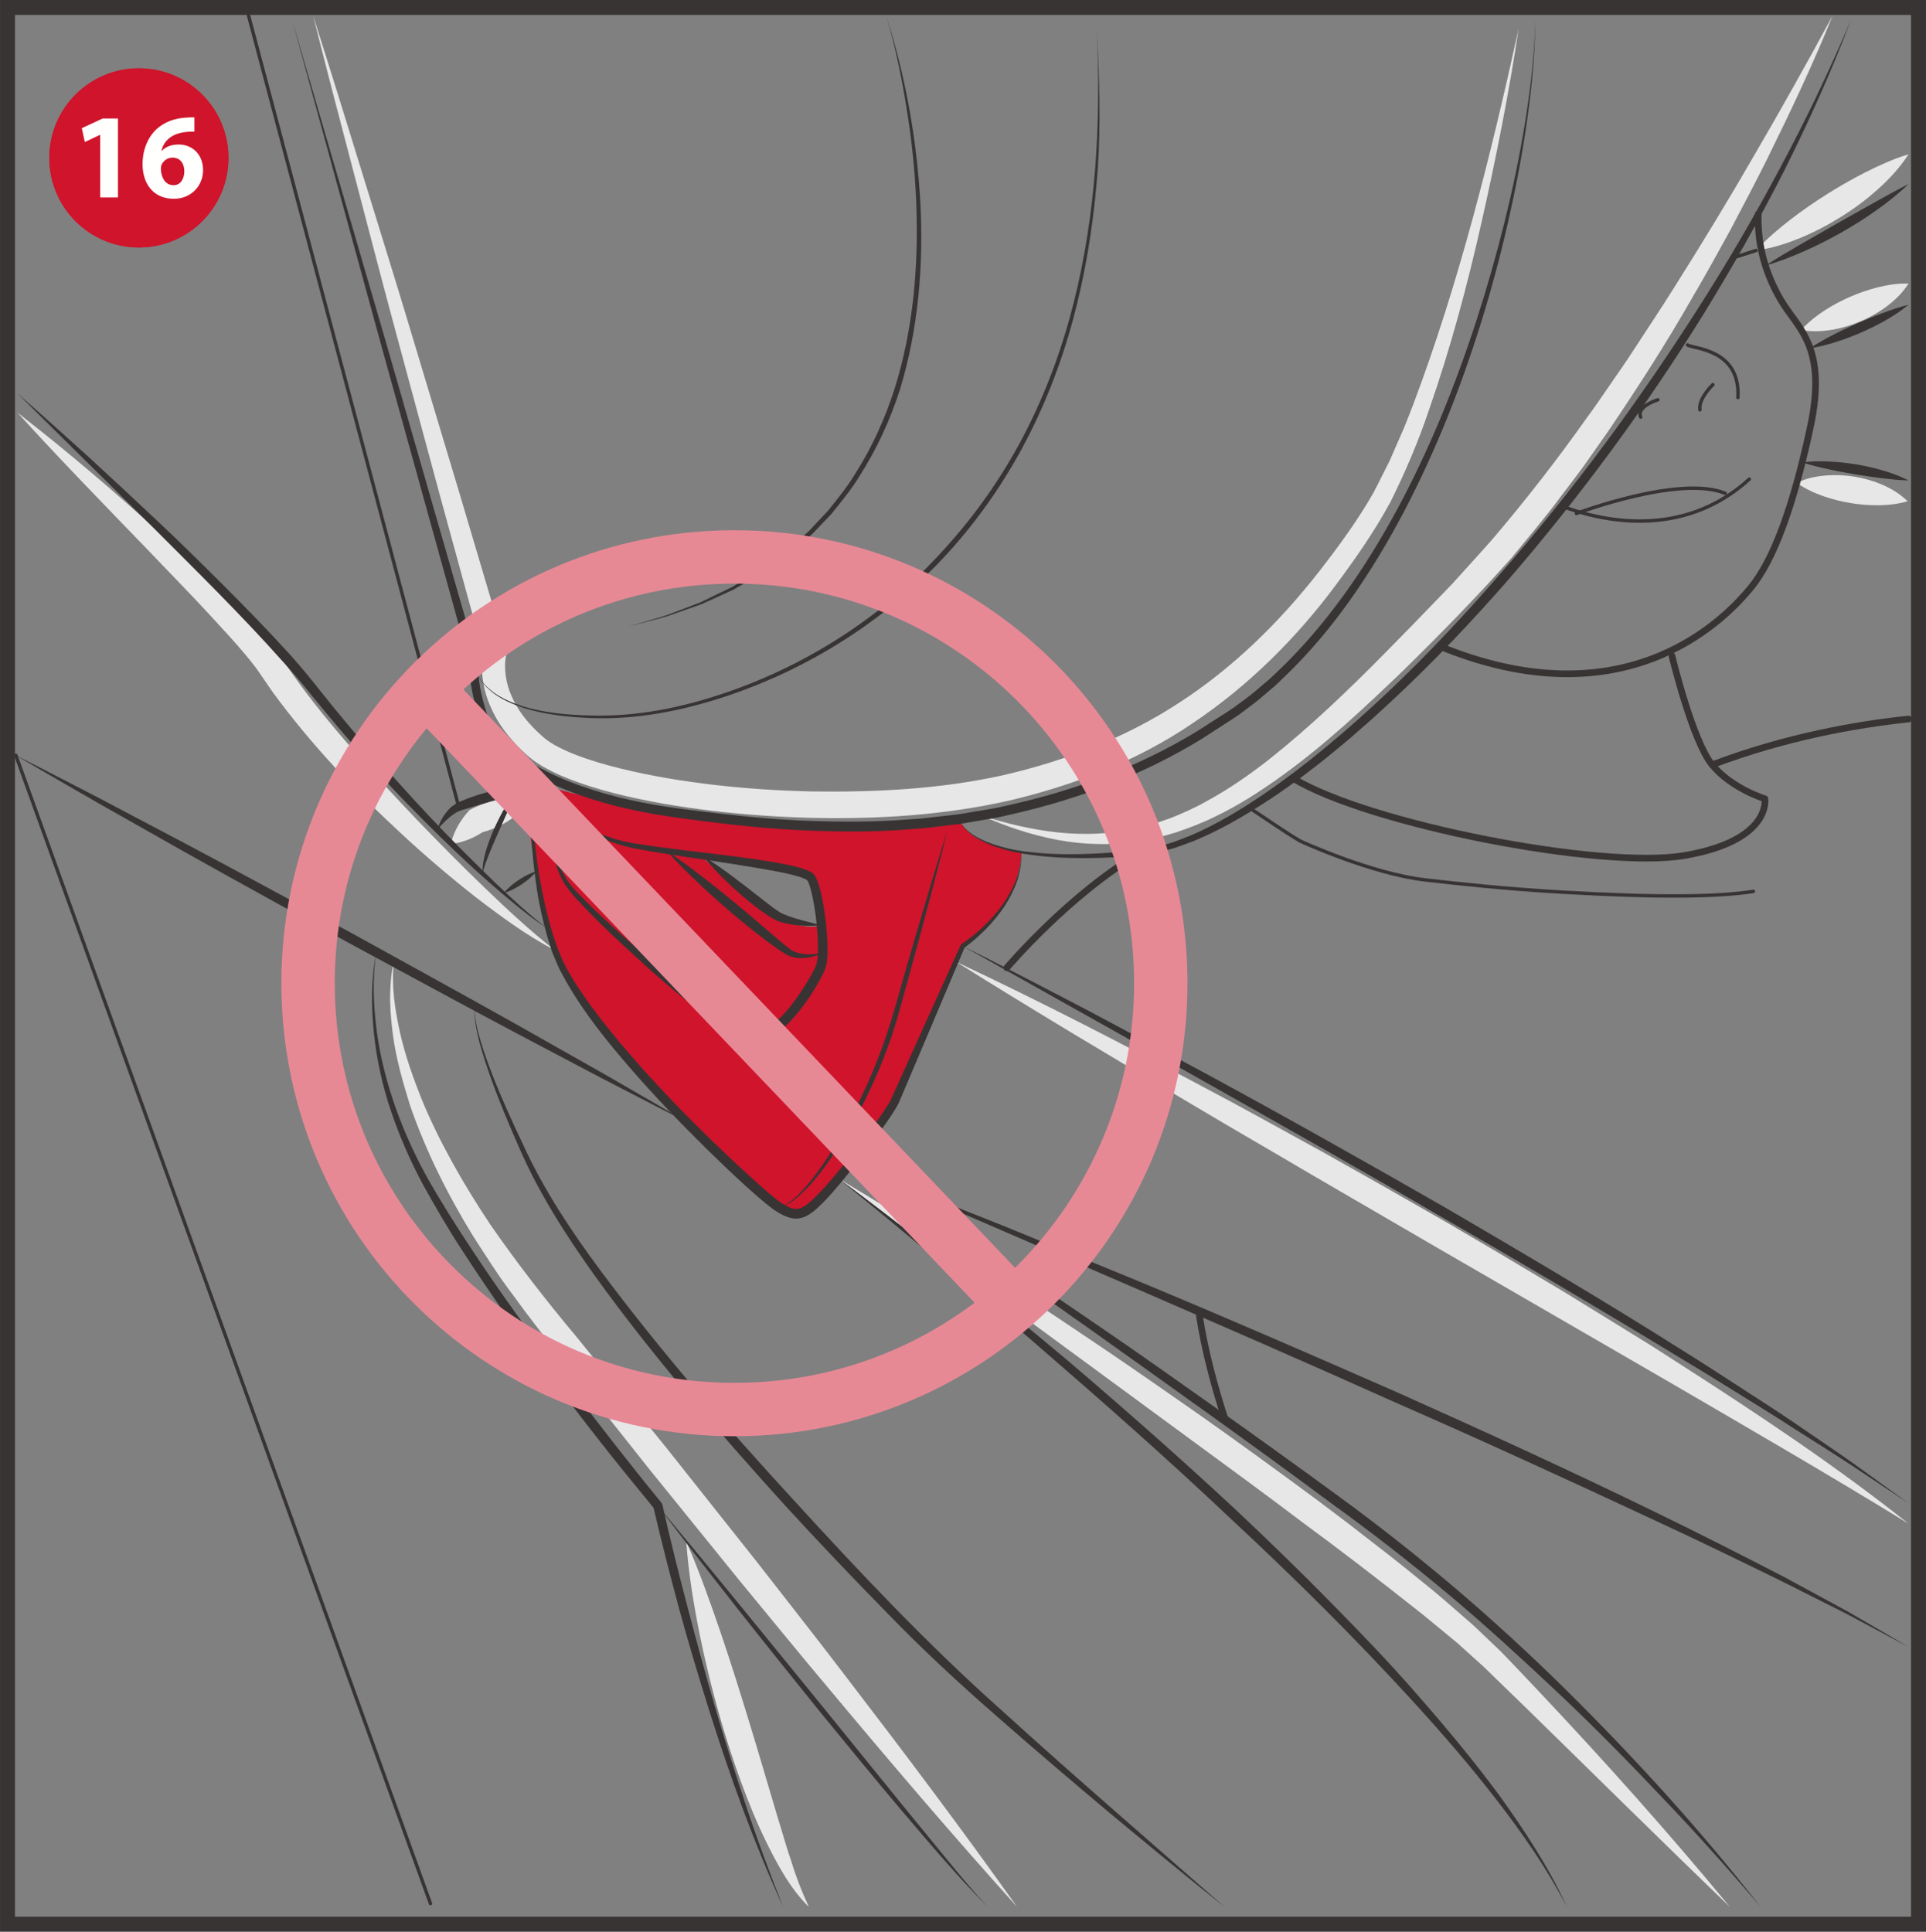 <?xml version="1.0" encoding="UTF-8"?>
<!DOCTYPE svg PUBLIC "-//W3C//DTD SVG 1.1//EN" "http://www.w3.org/Graphics/SVG/1.1/DTD/svg11.dtd">
<!-- Creator: CorelDRAW 2018 (64-Bit) -->
<svg xmlns="http://www.w3.org/2000/svg" xml:space="preserve" width="43.001mm" height="43.131mm" version="1.1" style="shape-rendering:geometricPrecision; text-rendering:geometricPrecision; image-rendering:optimizeQuality; fill-rule:evenodd; clip-rule:evenodd"
viewBox="0 0 1950.98 1956.92"
 xmlns:xlink="http://www.w3.org/1999/xlink">
 <rect x="0" y="0" width="1950.98" height="1956.92" fill="#808080" stroke="none"/>
 <defs>
  <style type="text/css">
   <![CDATA[
    .str3 {stroke:#383434;stroke-width:15.14;stroke-miterlimit:4}
    .str2 {stroke:#E78995;stroke-width:54.07;stroke-miterlimit:4}
    .str0 {stroke:#383434;stroke-width:6.76;stroke-linecap:round;stroke-linejoin:round;stroke-miterlimit:4}
    .str1 {stroke:#383434;stroke-width:3.46;stroke-linecap:round;stroke-linejoin:round;stroke-miterlimit:4}
    .fil3 {fill:none;fill-rule:nonzero}
    .fil4 {fill:#FFFFFE;fill-rule:nonzero}
    .fil0 {fill:#E8E7E8;fill-rule:nonzero}
    .fil2 {fill:#383434;fill-rule:nonzero}
    .fil1 {fill:#CF142B;fill-rule:nonzero}
   ]]>
  </style>
 </defs>
 <g id="Слой_x0020_1">
  <path class="fil0" d="M17.56 417.95c51.06,39.6 100.12,81.45 147.73,125.02 23.98,21.64 47.1,44.18 70.04,67.13 11.42,11.56 22.47,23.46 33.28,36 2.74,3.07 5.39,6.31 8.02,9.62 2.66,3.19 5.25,6.64 7.81,10.26l13.8 19.58c18.17,25.69 38.52,50.16 59.43,74.17 20.68,24.27 42.66,47.48 64.64,70.73 22.2,23.02 44.65,45.9 67.8,68.09 23.07,22.3 46.53,44.13 71.89,64.1 -28.72,-14.98 -54.92,-34.43 -80.59,-54.09 -25.43,-20.04 -50.11,-41.04 -73.88,-63.06 -47.64,-43.94 -92.35,-91.2 -131.26,-144.23l-13.75 -20.07c-2.05,-2.99 -4.22,-6 -6.69,-9.03 -2.34,-3.02 -4.74,-6.03 -7.33,-9.01 -9.95,-12.05 -20.9,-23.67 -31.63,-35.45 -21.51,-23.59 -44.1,-46.38 -66.21,-69.67 -44.64,-46.21 -89.62,-92.28 -133.07,-140.08z"/>
  <path class="fil0" d="M968.38 974.32c84.66,39.86 167.76,82.69 250.19,126.69 41.34,21.8 82.14,44.59 123.1,67.08 40.77,22.82 81.4,45.89 121.9,69.21 40.38,23.54 80.59,47.36 120.66,71.42l59.72 36.76 29.82 18.46 29.5 18.97c78.68,50.47 156.71,102.44 230.04,160.68 -79.69,-48.96 -160.41,-95.66 -241.02,-142.67l-242.27 -140.25 -120.99 -70.41c-40.21,-23.74 -80.69,-46.98 -120.76,-70.92 -80.43,-47.44 -160.6,-95.35 -239.9,-145.01z"/>
  <path class="fil0" d="M552.3 785.82c2.48,37.07 9.01,73.53 18.98,108.76 4.82,17.66 10.9,34.88 17.86,51.64 6.81,16.87 14.98,33.03 24.14,48.19 19.42,30.15 42.8,58.22 68.16,84.39 25.35,26.15 52.24,51.17 80.64,73.82 7.06,5.74 14.18,11.25 21.4,16.55 3.57,2.4 7.25,5.15 10.76,7.29l5.19 3.14c0.54,0.19 1.07,0.42 1.58,0.67l0.77 0.43c1.12,0.4 -1.71,-0.48 -2.75,-0.19 -0.93,-0.01 -1.96,0.37 -2.11,0.39 -0.46,0.21 -0.46,0.21 -0.46,0.21 0,0 0.43,-0.24 0.93,-0.68 0.98,-0.78 2.29,-2.1 3.54,-3.5 2.56,-2.85 5.14,-6.22 7.64,-9.73 5.01,-7.04 9.62,-14.76 14.24,-22.47 18.38,-31.12 33.53,-64.66 47.94,-98.36 14.01,-33.9 26.7,-68.44 37.07,-103.75 10.61,-35.24 18.82,-71.26 23.53,-108.15 1.3,37.25 -3.49,74.65 -10.64,111.35 -7.5,36.69 -17.65,72.83 -30.28,108.14 -12.39,35.43 -27.35,69.88 -45.34,103.43 -4.55,8.41 -9.52,16.58 -15.13,24.76 -2.84,4.08 -5.81,8.13 -9.38,12.23 -1.83,2.06 -3.75,4.12 -6.32,6.29 -1.27,1.07 -2.72,2.19 -4.72,3.36 -0.99,0.56 -2.01,1.14 -3.6,1.7 -1.2,0.51 -3.39,1.01 -5.48,1.18 -2.18,0.23 -6.21,-0.65 -6.11,-0.83l-2.44 -0.96 -4.79 -2.08 -6.78 -3.94c-4.45,-2.66 -8.21,-5.43 -12.36,-8.15 -7.79,-5.62 -15.43,-11.32 -22.79,-17.25 -29.25,-24.01 -56.71,-49.7 -82.32,-77.4 -25.13,-28.08 -49.11,-57.65 -67.7,-91.26 -18.41,-34.1 -29.47,-70.44 -36.7,-107.42 -6.61,-37.01 -9.61,-74.65 -6.13,-111.77z"/>
  <path class="fil0" d="M317.19 16.01c17.05,53.33 33.6,106.79 50.04,160.3 16.41,53.49 33.23,106.9 49.25,160.5l48.32 160.78 47.74 160.95 0.7 2.37 -0.72 4.03c-0.11,0.66 -0.53,2.66 -0.64,4.21 -0.23,1.65 -0.23,3.39 -0.32,5.12 0.02,3.49 0.21,7.01 0.74,10.53 0.99,7.04 3.01,14.04 6.03,20.68 5.68,13.44 15.18,25.47 26.19,35.98 2.8,2.42 5.7,5.57 8.4,7.4 2.55,2.13 5.78,3.96 8.82,5.89 6.59,3.53 13.48,6.93 20.85,9.68 14.63,5.73 30.11,10.23 45.76,14.07 31.37,7.76 63.64,12.99 96.04,16.76 32.44,3.7 65.09,5.86 97.77,6.52 65.22,0.99 130.97,-2.43 194.07,-16.45 63.11,-14.61 124.28,-37.98 178.32,-73.47 54.23,-35.12 101.11,-81.07 141.33,-132.45 20.01,-25.66 39.63,-52.52 55.41,-80.21 3.78,-7.16 7.33,-14.49 11.01,-21.72l5.49 -10.9 4.87 -11.25 9.86 -22.47c3.12,-7.57 5.97,-15.29 8.98,-22.9 46.39,-123.1 78.52,-251.98 106.89,-381.13 -9.88,65.48 -22.78,130.48 -37.34,195.14 -14.53,64.7 -31.66,128.9 -53.7,191.83 -10.58,31.61 -23.82,62.44 -38.81,92.67 -16.37,30.19 -35.38,57.27 -55.41,84.25 -39.92,53.8 -88.56,102.15 -144.9,139.91 -56.16,38.3 -120.59,63.02 -186.13,78.46 -66.18,14.92 -133.62,18.97 -200.54,17.43 -33.49,-0.83 -66.92,-3.19 -100.22,-7.14 -33.28,-4.03 -66.45,-9.49 -99.29,-17.83 -16.41,-4.27 -32.71,-9.21 -48.83,-15.77 -8.07,-3.15 -16.04,-7.14 -23.95,-11.57 -3.92,-2.51 -7.86,-4.85 -11.68,-8.04 -4.03,-2.99 -6.69,-6.07 -10.1,-9.11 -12.64,-12.44 -24.01,-27.03 -31.07,-44.22 -3.68,-8.47 -6.23,-17.56 -7.41,-26.92 -0.61,-4.66 -0.83,-9.41 -0.75,-14.2 0.14,-2.4 0.2,-4.79 0.54,-7.25 0.29,-2.56 0.62,-4.63 1.49,-8l-0.02 6.42 -44.37 -161.92 -43.77 -162.08c-14.68,-54 -28.57,-108.23 -42.87,-162.35 -14.26,-54.11 -28.42,-108.26 -42.08,-162.56z"/>
  <path class="fil0" d="M1856.33 16.01c-19.9,49.35 -42.75,97.44 -66.31,145.17 -11.84,23.85 -24.34,47.36 -36.73,70.94 -12.79,23.37 -25.64,46.7 -39.18,69.67 -26.39,46.34 -55.36,91.2 -85.29,135.46l-23.07 32.81c-7.74,10.88 -16.07,21.4 -24.09,32.11 -15.77,21.62 -33.37,41.92 -50.26,62.74 -35.93,40.33 -73.04,78.17 -111.15,115.56 -38.51,36.91 -77.66,73.67 -121.49,105.3 -21.9,15.73 -44.72,30.6 -69.42,42.23 -12.21,6.03 -25.05,10.83 -37.97,15.25 -13.08,3.93 -26.32,7.52 -39.87,9.36 -13.51,1.87 -27.16,2.88 -40.72,2.39 -13.58,-0.22 -27.05,-1.79 -40.29,-4.26 -26.47,-5.03 -51.9,-13.7 -76.19,-24.5 25.3,8.14 51.2,14.26 77.28,17.08 26.06,2.72 52.35,1.81 77.57,-3.78 12.68,-2.51 24.99,-6.55 37.09,-10.93 11.96,-4.87 23.78,-10.02 35.07,-16.41 22.76,-12.3 44.24,-27.15 64.76,-43.28 40.9,-32.54 79.07,-69 116.17,-106.63 18.55,-18.81 37.09,-37.71 55.41,-56.84l13.77 -14.36 13.22 -14.58c8.76,-9.76 17.65,-19.38 26.3,-29.24 34.09,-39.98 66.49,-81.57 96.96,-124.67 7.91,-10.55 15.22,-21.56 22.74,-32.41 7.43,-10.92 15.16,-21.64 22.31,-32.73 14.41,-22.17 29.16,-44.11 43.18,-66.57 28.28,-44.72 55.8,-90.02 82.27,-135.97 26.71,-45.82 52.64,-92.13 77.92,-138.92z"/>
  <path class="fil0" d="M1778.93 253.7c10.9,-11.97 22.67,-21.85 34.7,-31.21 12.07,-9.27 24.47,-17.85 37.21,-25.87 12.74,-8 25.82,-15.46 39.35,-22.36 13.67,-6.74 27.49,-13.28 43.08,-17.91 -8.79,13.6 -19.51,25.09 -31.05,35.43 -11.56,10.34 -23.96,19.58 -37,27.72 -13.05,8.18 -26.71,15.35 -40.99,21.32 -14.32,5.86 -29.18,10.81 -45.3,12.87z"/>
  <path class="fil0" d="M1824.65 334.26c7.56,-8.42 15.66,-14.52 24,-19.99 8.37,-5.38 16.98,-9.91 25.88,-13.77 8.9,-3.87 18.12,-7.01 27.72,-9.45 9.7,-2.29 19.65,-4.14 31.03,-3.76 -6.08,9.56 -13.7,16.77 -21.85,22.94 -8.18,6.13 -16.96,11.12 -26.2,15.08 -9.22,3.97 -18.87,6.93 -28.92,8.69 -10.07,1.68 -20.5,2.44 -31.66,0.26z"/>
  <path class="fil0" d="M1820.09 489.22c9.93,-4.87 19.85,-6.69 29.65,-7.55 9.81,-0.75 19.51,-0.29 29.05,1.28 9.52,1.55 18.88,4.21 27.93,8.1 9.01,3.94 17.77,8.99 25.63,16.71 -10.58,3.22 -20.31,3.92 -29.9,4.11 -9.56,0.04 -18.87,-0.7 -28.06,-2.25 -9.19,-1.55 -18.28,-3.79 -27.31,-6.93 -9.02,-3.25 -17.98,-7.16 -26.99,-13.46z"/>
  <path class="fil0" d="M849.28 1193.82c83.85,50.16 165.84,103.21 246.81,157.72 40.64,27.07 80.62,55.08 120.67,83.02 39.87,28.18 79.4,56.87 118.67,85.98l29.26 22.07 29.01 22.5c19.41,14.87 38.47,30.33 57.46,45.82 9.49,7.74 18.65,16.04 27.99,24.02l13.91 12.16 13.51 12.87 13.49 12.87 12.74 13.19 25.19 26.59c67.07,71.05 132.19,143.84 194.35,219.26 -70.4,-67.76 -139.67,-136.39 -209.37,-204.46l-26.25 -25.42 -13.06 -12.76 -13.3 -12.02 -13.3 -12.02 -13.94 -11.56c-9.4,-7.6 -18.52,-15.46 -28.11,-22.89 -38.03,-30.1 -76.52,-59.79 -115.76,-88.61 -38.78,-29.4 -78.14,-58.09 -117.4,-86.91l-117.84 -86.56c-78.61,-57.68 -157.16,-115.48 -234.73,-174.9z"/>
  <path class="fil0" d="M398.92 974.44c-2.65,24.2 1.1,48.37 6.29,71.77 5.3,23.48 13.46,46.15 22.3,68.41 18.52,44.3 42.59,86.03 69.18,125.98 27.42,39.55 56.71,77.26 88.07,114.68l91.68 113.24 90.55 114.17c29.77,38.38 59.96,76.44 89.34,115.13 59.17,77.05 117.62,154.71 173.98,234.07 -65.11,-72.28 -128.16,-146.29 -190.45,-220.88 -31.36,-37.15 -61.93,-74.91 -92.88,-112.36l-91.7 -113.32 -90.53 -114.24c-14.95,-19.16 -30.03,-38.09 -44.37,-58.17 -14.96,-19.46 -27.99,-40.37 -41.34,-60.97 -25.71,-41.87 -47.86,-86.17 -63.9,-132.74 -7.25,-23.54 -14.05,-47.23 -17.25,-71.67 -0.85,-6.08 -1.3,-12.23 -1.95,-18.33 -0.53,-6.12 -0.58,-12.28 -0.83,-18.38 0.27,-12.26 0.88,-24.57 3.83,-36.41z"/>
  <path class="fil0" d="M695.16 1561.54c13.22,30.38 24.11,61.22 34.73,92.1 10.49,30.92 20.22,61.98 29.67,93.06 9.57,31.03 18.52,62.24 27.82,93.28 4.85,15.42 9.11,31.13 14.41,46.39 4.75,15.6 10.56,30.39 17.56,45.53 -11.86,-11.56 -21.42,-25.75 -29.66,-40.11 -8.28,-14.46 -15.49,-29.36 -22.25,-44.46 -13.25,-30.29 -24.09,-61.38 -33.74,-92.77 -9.51,-31.44 -17.56,-63.26 -24.25,-95.37 -6.52,-32.17 -12.01,-64.58 -14.29,-97.65z"/>
  <path class="fil0" d="M456.84 854.85c0.78,-3.62 1.76,-6.99 3.09,-9.99 1.2,-3.14 2.67,-5.95 4.21,-8.72 3.14,-5.46 6.79,-10.31 10.82,-14.76l0.7 -0.78 3.39 -1.68c8.31,-4.13 17.06,-7.05 26.36,-8.52 4.66,-0.74 9.43,-1.14 14.41,-1.01 5.01,0.22 10.09,0.64 15.65,2.37 -3.09,4.93 -6.66,8.56 -10.29,12.02 -3.68,3.34 -7.55,6.16 -11.56,8.66 -7.99,4.96 -16.53,8.48 -25.52,10.8l4.1 -2.46c-4.9,3.47 -10.15,6.54 -15.94,9.01 -2.91,1.2 -5.89,2.34 -9.16,3.15 -3.12,0.98 -6.59,1.55 -10.28,1.9z"/>
  <path class="fil1" d="M831.91 935.73c0,0 -3.3,8.24 -34.62,-1.65 -31.31,-9.89 -84.06,-64.28 -84.06,-64.28 0,0 74.19,6.58 97.25,14.82 23.08,8.24 21.43,51.11 21.43,51.11zm165.84 -82.92c-19.69,-6.86 -26.44,-22.89 -26.44,-22.89 0,0 -49.55,5.31 -85.09,7.16 -35.53,1.84 -93.75,-1.94 -179.3,-10.68 -85.55,-8.76 -169.1,-34.12 -169.1,-34.12 -10.31,31.53 9.07,111.8 24.19,170.37 15.09,58.56 79.15,115.9 132.67,173.42 53.54,57.53 99.25,89.81 115.48,93.17 16.23,3.36 64.17,-67.05 83.85,-93.94 19.67,-26.87 81.25,-176.88 81.25,-176.88 58.49,-34.78 59.58,-95.03 59.58,-95.03 0,0 -17.38,-3.72 -37.09,-10.58z"/>
  <path class="fil2" d="M295.91 20.35l94.77 325.46 93.68 325.77c0.15,0.44 0.2,0.88 0.16,1.32l-0.02 0.26c-0.4,7.7 0.56,16.41 2.08,24.55 1.55,8.26 3.73,16.42 6.43,24.42 4.55,16.15 15.62,28.47 28.63,39.12 26.56,20.71 58.96,33.5 91.65,42.89 16.42,4.7 33.2,8.21 50.05,11.24 16.86,2.8 33.93,5.02 51.08,7.11 34.19,4.24 68.46,7.67 102.79,9 34.33,1.26 68.75,1.41 102.95,-1.38l12.85 -0.85 12.78 -1.44 25.56 -2.94 25.37 -4.24 12.69 -2.16 12.54 -2.85c66.87,-14.79 131.97,-39.06 190.59,-74.78l21.64 -13.86c7.2,-4.66 14.6,-9.07 21.27,-14.37 6.87,-5.07 13.75,-10.12 20.12,-15.82l9.78 -8.29c3.2,-2.82 6.23,-5.86 9.35,-8.79 24.81,-23.53 46.96,-49.87 67.08,-77.66 40.13,-55.77 71.95,-117.34 98.42,-180.89 26.25,-63.7 47.26,-129.57 63.93,-196.5 8.24,-33.5 15.38,-67.28 20.84,-101.37 5.39,-34.06 9.62,-68.41 10.16,-102.97 0.05,34.55 -3.6,69.02 -8.42,103.24 -4.88,34.22 -11.47,68.18 -19.16,101.91 -15.39,67.43 -35.79,133.76 -61.62,198.02 -26.02,64.14 -57.44,126.45 -97.51,183.29 -20.04,28.38 -42.47,55.2 -67.71,79.28 -3.17,2.98 -6.22,6.1 -9.49,8.98l-9.97 8.5c-6.5,5.83 -13.53,11.03 -20.53,16.25 -6.83,5.46 -14.29,9.94 -21.57,14.69l-21.93 14.15c-59.37,36.43 -125.41,61.29 -193.19,76.49l-12.72 2.93 -12.84 2.22 -25.72 4.39 -25.88 3.07 -12.97 1.49 -12.99 0.91c-34.64,3.01 -69.47,2.55 -104.12,1.2 -34.69,-1.42 -69.23,-5 -103.55,-9.35 -17.12,-2.16 -34.3,-4.44 -51.51,-7.36 -17.13,-3.12 -34.19,-6.76 -50.96,-11.61 -33.41,-9.75 -66.59,-22.81 -94.69,-44.82 -6.75,-5.81 -13.53,-11.73 -18.95,-19.09 -1.47,-1.72 -2.75,-3.62 -3.93,-5.62 -1.17,-1.99 -2.58,-3.8 -3.44,-5.99 -2.13,-4.29 -3.63,-8.45 -5.03,-12.6 -2.8,-8.36 -5.05,-16.92 -6.66,-25.64 -1.57,-8.82 -2.64,-17.4 -2.1,-26.97l0.13 1.6 -90.64 -326.64 -89.55 -326.93z"/>
  <path class="fil2" d="M480.24 672.74c0.74,5.76 3.34,11.12 6.72,15.78 1.54,2.46 3.68,4.43 5.57,6.59 2.06,2 4.36,3.78 6.52,5.68 9.25,6.98 20.1,11.37 31.02,14.92 22.14,6.63 45.34,8.61 68.39,9.14 46.26,1.41 92.18,-7.97 135.83,-22.81 87.39,-29.71 167.08,-82.27 227.65,-151.82 30.62,-34.45 56.74,-72.91 77.66,-114.06 20.92,-41.15 36.83,-84.83 48.07,-129.65 22.54,-89.78 27.74,-183.16 23.3,-275.62 2.74,46.24 4.15,92.66 1.14,138.99 -3.34,46.27 -9.91,92.37 -20.95,137.51 -11,45.12 -26.71,89.18 -47.54,130.8 -20.81,41.6 -46.88,80.62 -77.63,115.59 -61.67,69.89 -142.37,122.32 -230.57,151.64 -44,14.63 -90.43,23.87 -137.03,22.04 -23.18,-0.96 -46.53,-3.41 -68.75,-10.5 -10.93,-3.82 -21.8,-8.43 -31,-15.65 -2.16,-1.97 -4.42,-3.81 -6.47,-5.86 -1.86,-2.24 -3.99,-4.26 -5.49,-6.77 -3.32,-4.74 -5.83,-10.18 -6.45,-15.96z"/>
  <path class="fil2" d="M897.77 16.01c19.41,60.84 30.76,124.3 34.48,188.2 3.44,63.86 -1.84,128.73 -20.58,190.32 -9.83,30.59 -23.3,60.06 -40.61,87.15 -8.34,13.78 -18.58,26.22 -28.67,38.73l-16.63 17.46c-2.69,3.01 -5.73,5.62 -8.81,8.21l-9.14 7.86 -9.12 7.86 -9.83 6.96c-6.64,4.5 -12.92,9.56 -19.85,13.6l-20.84 11.99 -5.22 2.99 -5.44 2.51 -10.93 5.01 -10.93 4.96 -5.48 2.45 -5.66 1.98 -22.64 7.96c-7.46,2.94 -15.32,4.56 -23.02,6.67l-23.16 6.08 22.98 -6.71c7.62,-2.34 15.41,-4.16 22.76,-7.3l22.33 -8.54 5.57 -2.13 5.38 -2.59 10.74 -5.22 10.76 -5.17 5.38 -2.58 5.12 -3.05 20.47 -12.21c6.79,-4.1 12.94,-9.21 19.42,-13.77l9.6 -7.01 8.92 -7.91 8.88 -7.91c2.99,-2.59 5.95,-5.22 8.57,-8.23l16.27 -17.3c9.88,-12.4 19.91,-24.7 28.06,-38.32 16.92,-26.78 30.03,-55.91 39.6,-86.14 18.94,-60.68 24.14,-124.99 21.59,-188.49 -1.27,-31.8 -4.69,-63.54 -9.8,-94.99 -5.03,-31.48 -11.46,-62.79 -20.53,-93.41z"/>
  <path class="fil2" d="M971.3 829.92c2.55,6.56 8.15,11.2 13.62,15.22 5.81,3.72 11.97,6.91 18.5,9.12 12.93,4.82 26.58,7.49 40.3,9.01 27.46,3.14 55.23,2.37 82.78,0.42 13.72,-1.52 27.75,-1.98 40.99,-4.86 3.36,-0.44 6.64,-1.46 9.92,-2.44l9.85 -2.83c6.47,-2.21 12.82,-4.88 19.22,-7.3 25.24,-10.85 48.98,-25.13 71.85,-40.53 45.68,-30.99 87.82,-67.11 128.06,-105.05 40.2,-38.03 78.02,-78.61 114.28,-120.44 72.89,-83.41 138.79,-172.9 198.46,-266.29 29.85,-46.67 57.93,-94.55 83.9,-143.53 26.3,-48.83 50.16,-98.98 71.9,-150.07 -19.6,51.97 -42.62,102.63 -67.46,152.36 -25.18,49.57 -52.57,98.04 -81.75,145.4 -58.53,94.61 -124.77,184.44 -197.41,268.77 -36.67,41.87 -74.91,82.43 -115.6,120.49 -10.26,9.41 -20.33,19.03 -30.92,28.11l-15.73 13.75 -16.12 13.33c-10.66,8.96 -21.85,17.3 -32.91,25.8 -11.37,8.1 -22.62,16.34 -34.43,23.83 -23.38,15.19 -47.68,29.28 -73.68,39.95 -6.62,2.37 -13.14,4.99 -19.83,7.14l-10.19 2.79c-3.41,0.93 -6.79,1.92 -10.32,2.34 -14.02,2.75 -27.85,3.01 -41.75,4.22 -27.83,1.18 -55.83,1.22 -83.47,-2.72 -13.8,-1.92 -27.54,-4.98 -40.49,-10.23 -6.53,-2.48 -12.66,-5.97 -18.41,-9.92 -5.39,-4.27 -10.87,-9.19 -13.18,-15.84z"/>
  <path class="fil2" d="M1788.4 269.06c11.78,-7.7 23.8,-14.71 35.8,-21.66l36.08 -20.66 36.21 -20.38c12.1,-6.77 24.23,-13.56 36.8,-19.9 -10.13,9.78 -21.14,18.48 -32.57,26.58 -11.38,8.17 -23.3,15.53 -35.43,22.5 -12.23,6.82 -24.67,13.24 -37.49,18.86 -12.79,5.68 -25.87,10.77 -39.39,14.65z"/>
  <path class="fil2" d="M1833.5 352.81c7.72,-5.26 15.72,-9.66 23.82,-13.81 8.08,-4.21 16.32,-7.95 24.57,-11.68 8.34,-3.55 16.66,-7.09 25.21,-10.19 8.52,-3.19 17.14,-6.15 26.2,-8.41 -7.16,6.02 -14.89,11 -22.84,15.56 -7.92,4.61 -16.17,8.58 -24.49,12.33 -8.4,3.57 -16.9,6.95 -25.64,9.68 -8.71,2.8 -17.59,5.17 -26.83,6.53z"/>
  <path class="fil2" d="M538.23 778.08c-0.42,36.64 2.16,73.31 8.13,109.32 3.07,17.99 6.75,35.87 11.94,53.32 5.19,17.53 11.27,34.35 21.13,49.65 2.15,3.97 4.63,7.76 7.22,11.49l7.62 11.28c5.32,7.36 10.88,14.58 16.34,21.85l17.24 21.22 17.84 20.74c24.2,27.34 49.67,53.61 75.88,79.07 13.16,12.68 26.4,25.3 40,37.45 6.77,6.07 13.53,12.27 20.47,17.99 3.57,2.99 6.64,5.5 10.39,7.84 3.7,2.27 7.47,4.26 10.98,5.08 3.49,0.91 6.52,0.25 9.89,-1.51 3.34,-1.79 6.66,-4.62 9.86,-7.6 6.45,-6.08 12.58,-12.79 18.47,-19.65 11.8,-13.81 23.1,-28.18 34.09,-42.75 5.48,-7.29 10.88,-14.65 16.09,-22.09 2.58,-3.73 5.17,-7.47 7.5,-11.25 1.22,-1.92 2.24,-3.65 3.22,-5.62l2.79 -6.27 22.55 -50.04 45.23 -100.12c0.18,-0.43 0.51,-0.78 0.87,-1.03 7.87,-5.19 15.36,-11.38 22.33,-17.96 6.95,-6.61 13.35,-13.81 19.03,-21.59 5.59,-7.81 10.19,-16.31 13.76,-25.24 3.51,-9 5.24,-18.58 5.73,-28.28 -0.01,9.7 -1.28,19.46 -4.38,28.77 -3.22,9.22 -7.64,18.03 -13.03,26.22 -5.49,8.1 -11.73,15.7 -18.58,22.71 -6.9,7 -14.16,13.49 -22.3,19.29l0.87 -1.04 -42.93 101.4 -21.53 50.71 -2.72 6.32c-1.04,2.14 -2.34,4.37 -3.56,6.32 -2.46,4.03 -5.05,7.84 -7.66,11.68 -5.24,7.62 -10.63,15.06 -16.1,22.47 -10.98,14.79 -22.25,29.31 -34.16,43.47 -5.98,7.09 -12.16,13.99 -19.02,20.53 -3.49,3.25 -7.11,6.53 -11.83,9.14 -4.59,2.66 -11.15,4.03 -16.61,2.55 -5.46,-1.26 -9.85,-3.74 -13.97,-6.17 -4.05,-2.45 -8.16,-5.7 -11.61,-8.58 -7.22,-5.91 -14.08,-11.99 -20.92,-18.2 -13.63,-12.37 -26.84,-25.16 -40,-38.02 -26.17,-25.8 -51.59,-52.4 -75.77,-80.14 -24.09,-27.77 -47.38,-56.57 -65.75,-88.9l-6.67 -12.23c-1.97,-4.24 -3.67,-8.63 -5.51,-12.93 -1.97,-4.29 -3.26,-8.72 -4.61,-13.14 -1.37,-4.41 -2.79,-8.83 -3.86,-13.33 -4.83,-17.82 -8.31,-35.97 -10.61,-54.23 -4.61,-36.51 -6.21,-73.37 -3.77,-109.98z"/>
  <path class="fil2" d="M959.73 841.35c-8.6,34.67 -17.75,69.16 -26.99,103.62 -4.53,17.25 -9.41,34.41 -14.12,51.62 -4.86,17.11 -9.18,34.51 -14.82,51.59 -11.57,33.95 -26.36,66.8 -44.51,97.7 -9.12,15.41 -19.03,30.38 -30.15,44.45 -5.65,6.96 -11.62,13.7 -18.22,19.78 -3.3,3.04 -6.77,5.94 -10.61,8.29 -3.77,2.27 -8.14,4.42 -12.66,3.76 4.53,0.37 8.63,-1.98 12.21,-4.43 3.65,-2.5 6.95,-5.5 10.07,-8.64 6.24,-6.31 11.83,-13.23 17.1,-20.38 10.61,-14.24 20.05,-29.37 28.65,-44.91 17.25,-31.05 31.96,-63.59 43.01,-97.33 5.71,-16.77 10.16,-34.01 15.2,-51.17 4.95,-17.16 9.72,-34.35 14.85,-51.45 10.09,-34.25 20.25,-68.47 30.99,-102.5z"/>
  <path class="fil2" d="M553.53 811.73c26.3,20.98 56.76,38 89.95,42.81 33.23,5.38 66.95,8.71 100.53,13.09 16.81,2.15 33.62,4.43 50.4,7.78 8.45,1.82 16.66,3.25 25.5,7.22 1.12,0.51 2.34,1.26 3.63,2.3 0.65,0.64 1.5,1.49 1.86,2.1l0.93 1.71c1.37,2.37 1.89,4.4 2.74,6.6 1.36,4.29 2.45,8.51 3.33,12.77 3.47,16.95 5.42,33.91 5.83,51.26 0.08,4.34 -0.05,8.74 -0.42,13.24 -0.3,4.4 -2.06,10.19 -4.07,13.72 -3.89,7.89 -8.24,15.29 -12.98,22.52 -9.7,14.24 -20.29,28.22 -35.12,38.8 -7.3,5.03 -16.79,9.64 -27.3,7.7 -9.81,-2.75 -16.91,-7.64 -24.11,-12.36 -14.26,-9.65 -27.68,-20.09 -40.83,-30.83 -13.22,-10.68 -26.06,-21.78 -38.67,-33.13 -25.16,-22.74 -50.1,-45.66 -73.05,-70.92 -5.63,-6.36 -10.98,-13.53 -14.42,-21.48 -3.52,-7.89 -5.98,-16.12 -7.94,-24.41 -3.87,-16.6 -5.59,-33.58 -5.79,-50.5zm0 0c1.28,16.85 3.92,33.64 8.39,49.83 2.27,8.07 5.05,16 8.77,23.43 3.67,7.48 8.83,13.78 14.66,19.82 23.32,24.17 48.85,46.48 74.49,68.37 25.88,21.58 51.73,43.57 79.45,62.12 6.84,4.56 14.28,8.98 20.76,10.77 6.48,1.26 13.77,-1.86 20.07,-6.36 12.79,-9.22 23.09,-22.71 32.19,-36.43 4.55,-6.88 8.87,-14.05 12.53,-21.32 2.05,-3.92 2.72,-6.34 3.22,-10.37 0.35,-3.94 0.53,-8 0.48,-12.11 -0.2,-16.47 -2,-33.29 -5.17,-49.49 -0.8,-4.05 -1.79,-8 -2.94,-11.81 -0.66,-1.74 -1.25,-3.84 -2.05,-5.12l-0.56 -1.09c-0.18,-0.3 -0.21,-0.11 -0.24,-0.25 -0.37,-0.24 -0.91,-0.7 -1.73,-1.06 -6.58,-3.07 -15.16,-4.91 -23.19,-6.64 -16.39,-3.31 -33.07,-5.98 -49.74,-8.64 -33.37,-5.33 -66.94,-9.49 -100.36,-15.94 -8.34,-1.67 -16.7,-4.07 -24.71,-7.02 -7.99,-3.09 -15.7,-6.76 -23.18,-10.85 -14.87,-8.28 -28.77,-18.25 -41.13,-29.82z"/>
  <path class="fil2" d="M675.48 862.16c13.7,9.12 26.79,18.93 39.68,28.97 12.93,9.99 25.51,20.38 38.08,30.76l37.15 31.68c3.04,2.64 6.26,5.22 9.24,7.52 2.83,2.45 6.26,3.71 9.99,4.59 7.46,1.75 15.7,1.23 23.74,-0.29 -7.38,3.65 -15.73,5.71 -24.47,5.22 -4.29,-0.35 -8.97,-1.47 -12.76,-3.87 -3.84,-2.21 -7.14,-4.53 -10.54,-6.9 -13.51,-9.48 -26.22,-19.77 -38.83,-30.19 -12.47,-10.56 -24.81,-21.3 -36.7,-32.54 -11.92,-11.19 -23.59,-22.66 -34.55,-34.95z"/>
  <path class="fil2" d="M17.54 398.49c24.06,20.9 47.62,42.32 71.32,63.62 23.45,21.54 46.77,43.27 69.98,65.1 23.27,21.78 45.91,44.22 68.49,66.73 22.52,22.59 44.82,45.41 66.31,69.11 10.64,11.84 21.02,24.35 30.78,36.85 9.89,12.42 19.93,24.73 30.15,36.88 20.38,24.38 41.66,47.97 63,71.51 21.47,23.43 43.54,46.34 66.25,68.58 11.27,11.21 22.71,22.25 34.43,33.02 5.86,5.38 11.78,10.68 17.82,15.85 3.01,2.61 6.05,5.19 9.14,7.66 1.55,1.23 3.12,2.47 4.74,3.62 0.82,0.58 1.63,1.13 2.46,1.65 0.44,0.26 0.87,0.49 1.32,0.7 0.35,0.18 1.22,0.42 1.04,-0.27 0.22,0.69 -0.72,0.53 -1.07,0.35 -0.47,-0.16 -0.93,-0.39 -1.36,-0.61 -0.88,-0.46 -1.75,-0.98 -2.6,-1.51 -1.7,-1.06 -3.34,-2.19 -4.98,-3.33 -3.28,-2.29 -6.48,-4.66 -9.65,-7.09 -6.32,-4.87 -12.5,-9.91 -18.63,-15.01 -12.25,-10.21 -24.23,-20.74 -36.08,-31.44 -23.48,-21.59 -46.26,-43.95 -68.49,-66.84 -22.35,-22.81 -43.52,-46.7 -64.36,-70.89 -10.4,-12.12 -20.61,-24.4 -30.68,-36.78 -9.94,-12.5 -20.07,-24.4 -30.78,-36.16 -42.21,-47.36 -87.7,-91.99 -132.66,-137.01l-135.89 -134.31z"/>
  <path class="fil2" d="M443.07 840.36c2.29,-7.72 6.29,-14.94 12.21,-21.08 2.88,-2.95 7.06,-5.76 10.81,-7.24 3.74,-1.58 7.41,-3.14 11.18,-4.4 7.48,-2.66 15.05,-4.83 22.65,-6.87 7.64,-1.89 15.32,-3.6 23.13,-4.86l0.69 -0.11c1.02,-0.16 2,0.29 2.58,1.06 4.13,5.65 8.1,11.45 11.63,17.62 -5.83,-4.1 -11.22,-8.61 -16.44,-13.25l3.25 0.94c-7.3,2.9 -14.72,5.44 -22.12,7.94 -7.46,2.37 -14.9,4.67 -22.36,6.85l-11.03 3.3c-3.65,1.15 -6.43,2.21 -9.47,4.41 -6.02,4.05 -11.45,9.7 -16.71,15.69z"/>
  <path class="fil2" d="M523.91 799.04c-5.68,14.63 -12.23,28.65 -18.47,42.8 -3.22,7.04 -6.19,14.15 -9.16,21.26 -2.83,7.17 -5.78,14.28 -7.43,21.94 -0.44,-7.89 1.22,-15.81 3.44,-23.32 2.21,-7.57 5.04,-14.92 8.21,-22.07 6.47,-14.26 13.99,-28.01 23.4,-40.61z"/>
  <path class="fil2" d="M510.36 904.71c4.34,-5.44 9.57,-9.51 15.03,-13.25 5.55,-3.6 11.33,-6.87 18.02,-8.77 -4.32,5.46 -9.56,9.52 -15.03,13.27 -5.55,3.58 -11.33,6.85 -18.02,8.76z"/>
  <path class="fil2" d="M16.02 765.2c28.83,14.46 57.34,29.47 86.02,44.19l85.5 45.12c56.96,30.17 113.48,61.14 170.24,91.67 56.37,31.26 112.94,62.13 169.1,93.73l84.16 47.6c27.87,16.2 55.91,32.09 83.63,48.55 -28.82,-14.46 -57.33,-29.47 -86.01,-44.18l-85.52 -45.12c-56.93,-30.19 -113.47,-61.12 -170.22,-91.68 -56.34,-31.27 -112.94,-62.12 -169.09,-93.76l-84.16 -47.59c-27.88,-16.2 -55.92,-32.07 -83.65,-48.53z"/>
  <path class="fil2" d="M712.01 867.18c20.5,12.69 39.1,27.51 57.75,42.01 4.58,3.72 9.25,7.27 13.89,10.71 2.29,1.68 4.64,3.38 6.8,4.6 2.34,1.23 4.91,2.35 7.57,3.34 10.74,3.91 22.38,6.53 34.05,9.49 -12.04,1.23 -24.17,0.85 -36.32,-1.91 -3.04,-0.67 -6.1,-1.57 -9.12,-2.91 -3.15,-1.46 -5.76,-3.09 -8.42,-4.7 -5.09,-3.39 -9.94,-7 -14.71,-10.64 -9.38,-7.49 -18.44,-15.3 -27.04,-23.62 -8.61,-8.29 -16.92,-16.92 -24.45,-26.36z"/>
  <path class="fil2" d="M975.25 958.42c41.5,20.68 82.56,42.24 123.71,63.64 40.97,21.67 81.85,43.57 122.64,65.64 81.53,44.19 162.33,89.76 242.78,135.89 80.06,46.85 160.03,93.89 238.42,143.49 19.7,12.25 39.2,24.83 58.61,37.5 19.4,12.71 39.07,25.02 58.17,38.19 19.11,13.14 38.38,26.06 57.35,39.4l56.37 40.75 -57.89 -38.54c-19.37,-12.69 -39.04,-24.95 -58.55,-37.45 -19.37,-12.69 -39.23,-24.65 -58.87,-36.94 -19.64,-12.28 -39.36,-24.42 -59.27,-36.28 -79.16,-48.16 -159,-95.22 -239.4,-141.35 -79.98,-46.83 -160.8,-92.23 -241.48,-137.86l-242.59 -136.08z"/>
  <path class="fil2" d="M863.36 1176.37c41.94,26.92 83.34,54.63 124.88,82.16 41.33,27.82 82.54,55.84 123.63,84.03 41.15,28.09 81.84,56.87 122.49,85.69 40.65,28.83 81.11,57.93 121.34,87.36 40.25,29.34 79.55,60.44 117.62,92.66 38.03,32.38 74.84,66.12 110.41,101.11 71,70.11 138.44,143.86 199.69,222.53 -32.19,-38.05 -65.47,-75.1 -99.85,-111.11 -34.19,-36.16 -69.08,-71.66 -105.27,-105.81 -36.28,-33.98 -72.78,-67.8 -110.94,-99.67 -38.16,-31.9 -77.24,-62.39 -117.67,-91.54 -79.9,-59.43 -161.18,-117.02 -242.28,-174.85l-244.06 -172.56z"/>
  <path class="fil2" d="M849.28 1193.82c35.29,25.86 69.77,52.83 104.22,79.82 34.25,27.24 68.17,54.88 101.86,82.83 33.79,27.84 66.76,56.63 99.67,85.5 32.86,28.92 65.37,58.25 97.41,88.12 31.9,29.99 63.32,60.52 94.05,91.73 30.75,31.2 61.19,62.74 89.92,95.85 28.87,32.97 56.94,66.68 82.94,101.99 25.53,35.58 49.76,72.41 68.01,112.27 -20.29,-38.8 -45.2,-74.83 -71.98,-109.28 -26.7,-34.55 -55.32,-67.56 -84.77,-99.78 -58.93,-64.44 -121.07,-125.93 -185.1,-185.38 -63.45,-60.1 -129.11,-117.84 -195.18,-175.09 -33.04,-28.63 -66.38,-56.92 -99.96,-84.93 -33.37,-28.27 -67.19,-55.97 -101.1,-83.65z"/>
  <path class="fil2" d="M481.46 1019.55c-1.36,6.16 0,12.52 1.15,18.6 1.23,6.15 2.94,12.18 4.74,18.2 3.7,11.97 7.96,23.77 12.57,35.44 9.2,23.33 19.65,46.17 30.44,68.81 20.91,45.62 48.76,87.34 78.66,127.58 59.96,80.37 125.82,156.33 193.75,230.23 67.77,74.15 136.53,147.3 211.58,214.02 37.12,33.84 74.8,67.08 112.59,100.2l113.48 99.29c-39.33,-31.32 -78,-63.43 -116.72,-95.52 -38.48,-32.35 -76.73,-64.95 -114.54,-98.15 -37.82,-33.05 -74.97,-67.39 -109.92,-103.55 -35.25,-35.92 -69.9,-72.39 -103.95,-109.45 -67.43,-74.64 -133.62,-150.7 -192.55,-232.5 -29.24,-40.91 -56.77,-83.74 -76.86,-130.08 -10.14,-23.03 -19.93,-46.24 -28.46,-69.93 -4.27,-11.86 -8.21,-23.82 -11.54,-35.97 -1.56,-6.12 -3.01,-12.25 -4.02,-18.47 -0.91,-6.16 -2.01,-12.63 -0.4,-18.74z"/>
  <path class="fil2" d="M381.3 964.82c-4.31,26.62 -3.04,53.75 0.39,80.27 3.57,26.6 10.4,52.64 19.32,77.85 9.01,25.19 20.25,49.54 33.33,72.86 13.35,23.24 27.63,45.98 42.48,68.36 29.53,44.88 61.13,88.43 93.61,131.29 32.64,42.73 65.53,85.37 99.56,126.96 0.48,0.58 0.82,1.29 0.98,1.96 7.76,34.54 16.36,69.04 25.39,103.32 9.01,34.33 18.26,68.6 28.23,102.66 9.91,34.1 20.86,67.85 31.9,101.58 11.32,33.67 23.69,66.94 36.83,99.97 -29.55,-64.68 -53.71,-131.78 -75.1,-199.61 -10.61,-33.95 -20.89,-68.01 -30.24,-102.36 -9.3,-34.35 -18.12,-68.76 -26.19,-103.51l0.98 1.98c-34.41,-41.6 -67.96,-83.79 -100.15,-127.08 -32.28,-43.2 -63.67,-87.1 -93.04,-132.43 -14.87,-22.54 -28.47,-45.92 -41.56,-69.61 -12.76,-23.93 -23.64,-48.87 -32.25,-74.56 -8.66,-25.69 -14.41,-52.35 -17.16,-79.26 -2.61,-26.86 -2.93,-54.23 2.72,-80.66z"/>
  <path class="fil2" d="M666.36 1525.41l42.06 50.63 41.73 50.87 83.12 102 82.86 102.2 41.68 50.88c7.01,8.43 13.83,17.01 21.02,25.3l10.68 12.5 11.12 12.12c-31.05,-31.05 -59.24,-64.78 -87.69,-98.15 -28.33,-33.5 -56.07,-67.52 -83.85,-101.46 -27.49,-34.19 -55.04,-68.33 -82.16,-102.82l-40.56 -51.81 -40 -52.26z"/>
  <path class="fil2" d="M1825.57 468.41c9.26,-1.2 18.5,-1.27 27.67,-0.83 9.19,0.38 18.31,1.5 27.39,2.91 9.03,1.6 18.03,3.5 26.85,6.18 8.83,2.59 17.52,5.74 25.82,10.08 -9.35,-0.24 -18.43,-1.22 -27.44,-2.35 -9.02,-1.07 -17.96,-2.51 -26.91,-3.9 -8.9,-1.6 -17.83,-3.14 -26.71,-5.09 -8.9,-1.92 -17.8,-4.02 -26.66,-7z"/>
  <path class="fil2" d="M882.2 1189.1c45.04,17.1 89.71,35.1 134.5,52.87l133.71 54.8c89.02,36.88 177.35,75.37 265.58,114.09 87.94,39.39 175.59,79.45 262.21,121.71 43.36,21.03 86.27,42.96 129.12,65.03l63.53 34.51c20.93,11.92 41.7,24.18 62.44,36.4l-63.72 -34.03 -64.5 -32.44c-43.25,-21.16 -86.5,-42.27 -130.22,-62.44 -87.22,-40.73 -174.77,-80.85 -262.96,-119.48 -87.84,-39.47 -176.18,-77.79 -264.5,-116.2l-265.18 -114.81z"/>
  <path class="fil3 str0" d="M1241.32 1438.86c-10.59,-32.39 -20.71,-69.48 -26.41,-106.19"/>
  <path class="fil3 str0" d="M1693.63 664.35c0,0 20.74,86.21 40.74,110.49 20,24.26 53.39,34.35 53.39,34.35 0,0 7.28,42.29 -81.15,57.48 -84.51,14.5 -320.41,-31.76 -396.77,-78.16"/>
  <path class="fil3 str1" d="M1267.13 819.41c18.98,12.56 34.17,23.32 49.79,32.57 0,0 71.69,33.24 127.55,39.55 35,3.95 79.25,8.87 137.91,12.27 96.95,5.64 157.18,4.95 193.78,-0.75"/>
  <path class="fil3 str0" d="M1781.03 216.93c-0.9,33.37 8.37,62.05 22.89,86.91 16.79,28.78 47.52,46.4 29.98,128.59 -17.56,82.16 -37.71,135.63 -60.66,163.33 -20.76,25.03 -119.24,136.48 -309.65,61.09"/>
  <path class="fil3 str1" d="M1735.16 389.63c0,0 -15.08,14.25 -13.13,25.59"/>
  <path class="fil3 str1" d="M1679.43 405c0,0 -22.2,6.74 -17.42,17.6"/>
  <path class="fil3 str1" d="M1582.07 512.74c37.58,14.3 121.29,35.07 189.94,-27.32"/>
  <line class="fil3 str1" x1="1759.58" y1="259.94" x2="1778.93" y2= "253.7" />
  <path class="fil3 str0" d="M1933.27 728.44c-52.76,5.54 -124.43,18.13 -198.91,46.4"/>
  <path class="fil3 str1" d="M1596.87 520.21c0,0 104.41,-39.42 150.7,-20.47"/>
  <path class="fil3 str1" d="M1709.38 349.45c5.79,4.12 53.87,3.76 51.09,53.33"/>
  <path class="fil3 str0" d="M1019.88 980.44c0,0 63.74,-75.13 135.51,-116.7"/>
  <line class="fil3 str1" x1="16.03" y1="765.21" x2="436.05" y2= "1928.46" />
  <line class="fil3 str1" x1="251.82" y1="16.01" x2="464.67" y2= "817.38" />
  <path class="fil3 str2" d="M1175.86 996.09c0,238.53 -193.39,431.9 -431.91,431.9 -238.53,0 -431.9,-193.37 -431.9,-431.9 0,-238.54 193.37,-431.89 431.9,-431.89 238.52,0 431.91,193.35 431.91,431.89z"/>
  <line class="fil3 str2" x1="432.64" y1="699.12" x2="1027.05" y2= "1322.29" />
  <polygon class="fil3 str3" points="7.57,1949.34 1943.41,1949.34 1943.41,7.57 7.57,7.57 "/>
  <path class="fil1" d="M140.66 250.72c50.12,0 90.74,-40.63 90.74,-90.74 0,-50.12 -40.62,-90.76 -90.74,-90.76 -50.11,0 -90.74,40.64 -90.74,90.76 0,50.11 40.63,90.74 90.74,90.74z"/>
  <path class="fil1" d="M140.66 250.71c50.12,0 90.74,-40.63 90.74,-90.74 0,-50.12 -40.62,-90.76 -90.74,-90.76 -50.11,0 -90.74,40.64 -90.74,90.76 0,50.11 40.63,90.74 90.74,90.74z"/>
  <path class="fil4" d="M101.42 200.04l18.07 0 0 -80 -15.49 0 -21.17 9.84 3.07 14.02 15.28 -7.25 0.25 0 0 63.39zm95.49 -81.11c-1.85,-0.1 -4.05,-0.1 -7.5,0.14 -12.56,0.59 -22.89,4.54 -30.87,11.79 -8.62,8.03 -14.16,20.58 -14.16,35.58 0,19.08 10.47,34.96 31.75,34.96 17.34,0 29.55,-13.05 29.55,-28.92 0,-16.61 -11.34,-26.09 -24.74,-26.09 -7.53,0 -13.04,2.34 -16.99,6.38l-0.39 0c2.1,-9.35 9.49,-17.83 26.1,-19.19 2.96,-0.25 5.16,-0.25 7.25,-0.25l0 -14.41zm-21.03 68.7c-8.48,0 -12.56,-7.64 -12.91,-16.12 0,-2.23 0.25,-3.7 0.74,-4.71 1.85,-4.05 6.03,-7.12 11.06,-7.12 8.03,0 11.93,6.39 11.93,13.78 0,8.13 -4.19,14.16 -10.71,14.16l-0.1 0z"/>
 </g>
</svg>

